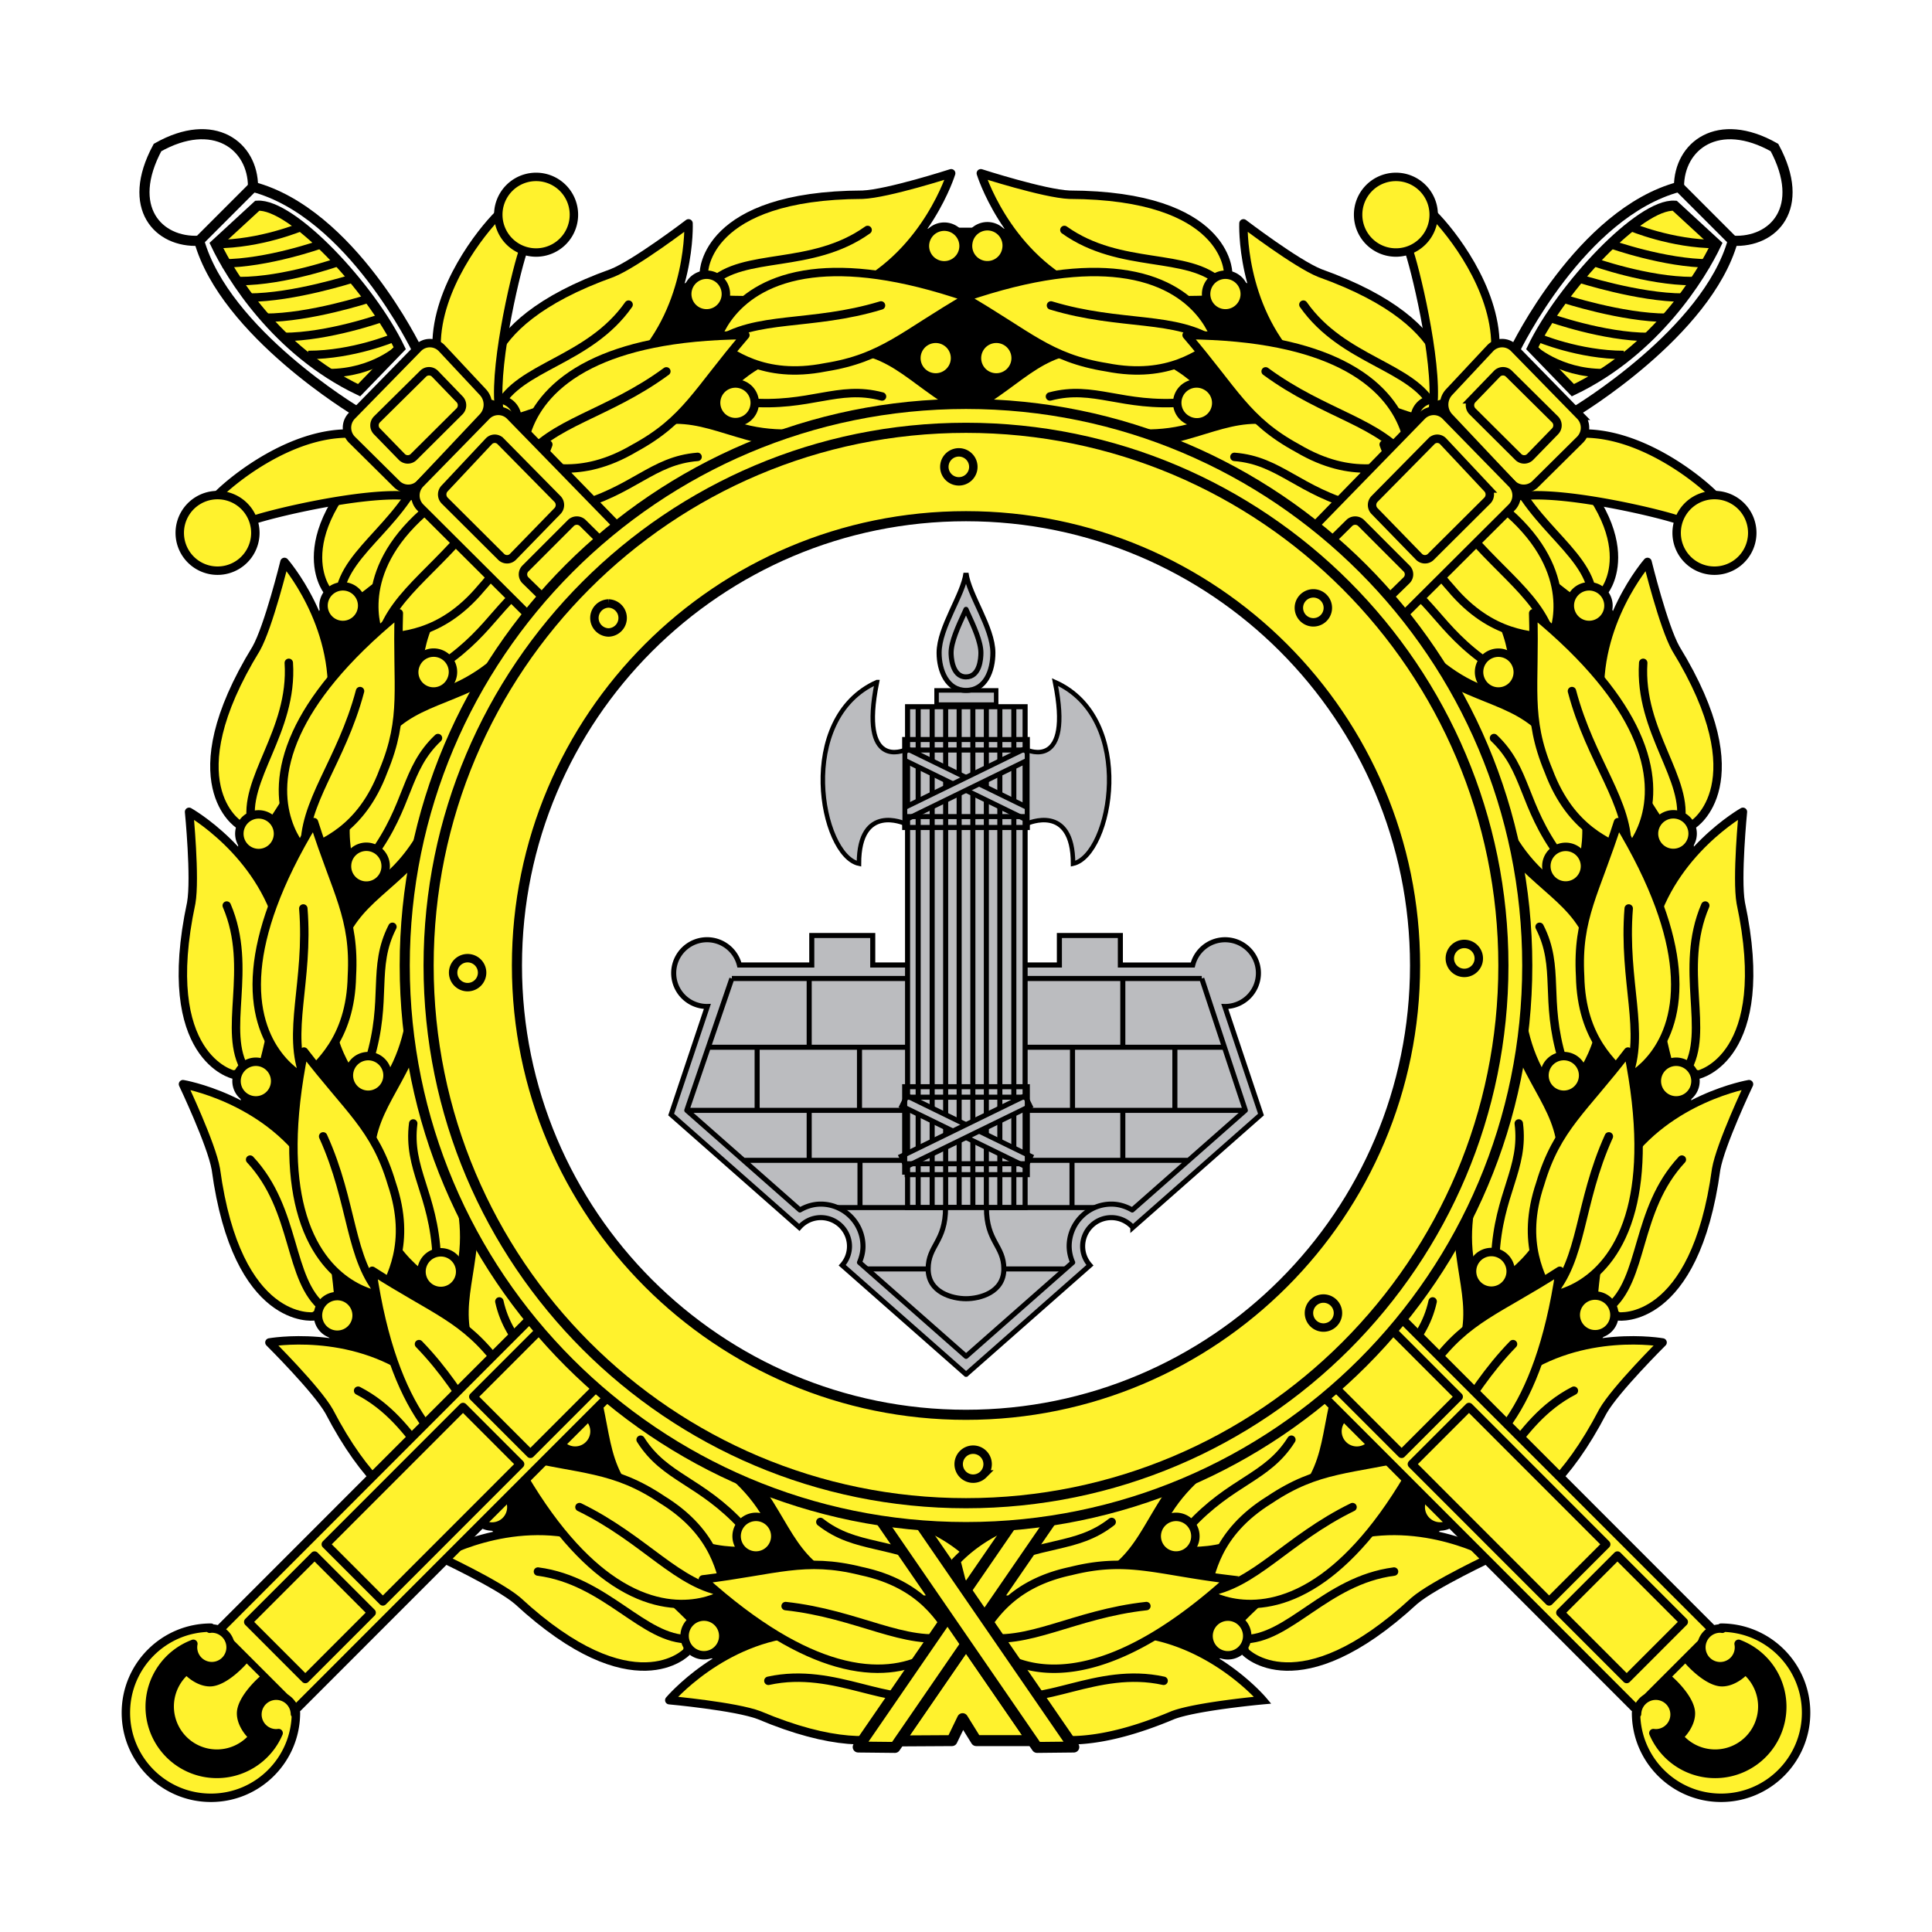 <svg xmlns="http://www.w3.org/2000/svg" width="2500" height="2500" viewBox="0 0 192.756 192.756"><path fill-rule="evenodd" clip-rule="evenodd" fill="#fff" d="M0 0h192.756v192.756H0V0z"/><path d="M149.994 96.328c0 29.628-24.006 53.646-53.616 53.646-29.611 0-53.616-24.018-53.616-53.646 0-29.627 24.004-53.645 53.616-53.645 29.61 0 53.616 24.018 53.616 53.645z" fill-rule="evenodd" clip-rule="evenodd" fill="#fff"/><path d="M96.378 23.217c-40.356 0-73.071 32.733-73.071 73.111 0 40.378 32.715 73.112 73.071 73.112 40.356 0 73.071-32.734 73.071-73.112 0-40.378-32.715-73.111-73.071-73.111zm0 126.757c-29.611 0-53.616-24.018-53.616-53.646 0-29.627 24.004-53.645 53.616-53.645 29.61 0 53.616 24.018 53.616 53.645 0 29.628-24.006 53.646-53.616 53.646z" fill-rule="evenodd" clip-rule="evenodd" stroke="#000" stroke-width="1.01" stroke-miterlimit="2.613"/><path d="M94.552 26.439a1.928 1.928 0 1 1-.607-3.807 1.928 1.928 0 0 1 .607 3.807z" fill-rule="evenodd" clip-rule="evenodd" fill="#fff22d" stroke="#000" stroke-width=".841" stroke-miterlimit="2.613"/><path d="M70.23 27.181s.062-7.7 15.834-7.754c2.509-.099 8.834-2.14 8.834-2.14s-2.396 7.809-9.589 11.442c-3.357 1.697-13.806 1.142-13.806 1.142l-1.273-2.69z" fill-rule="evenodd" clip-rule="evenodd" fill="#fff22d" stroke="#000" stroke-width=".841" stroke-linejoin="round" stroke-miterlimit="2.613"/><path d="M71.848 39.624s3.486-4.957 10.068-4.957c7.161-.303 8.339 3.015 14.414 6.414-7.912.308-10.019.561-10.019.561s-7.219 3.347-14.084.425l-.379-2.443z" fill-rule="evenodd" clip-rule="evenodd" fill="#fff22d" stroke="#000" stroke-width=".841" stroke-miterlimit="2.613"/><path d="M70.89 28.293c3.307-3.222 10.054-1.346 15.672-5.351M74.563 40.144c6.297.515 9.02-1.759 13.437-.586" fill="none" stroke="#000" stroke-width=".841" stroke-linecap="round" stroke-miterlimit="2.613"/><path d="M93.66 37.632a1.927 1.927 0 0 1-2.207-1.599 1.927 1.927 0 1 1 2.207 1.599z" fill-rule="evenodd" clip-rule="evenodd" fill="#fff22d" stroke="#000" stroke-width=".841" stroke-miterlimit="2.613"/><path d="M81 27.292c-8.297 1.029-9.621 6.919-9.621 6.919 1.58.898 4.668 3.677 10.963 2.435 5.791-.926 7.804-3.272 14.197-6.956C89.678 27.329 84.66 26.837 81 27.292z" fill-rule="evenodd" clip-rule="evenodd" fill="#fff22d" stroke="#000" stroke-width=".841" stroke-linejoin="round" stroke-miterlimit="2.613"/><path d="M71.378 34.21c4.006-2.803 9.502-1.605 16.521-3.735" fill="none" stroke="#000" stroke-width=".841" stroke-linecap="round" stroke-miterlimit="2.613"/><path d="M98.203 26.439a1.924 1.924 0 0 0 2.207-1.599 1.927 1.927 0 1 0-3.805-.608 1.925 1.925 0 0 0 1.598 2.207z" fill-rule="evenodd" clip-rule="evenodd" fill="#fff22d" stroke="#000" stroke-width=".841" stroke-miterlimit="2.613"/><path d="M122.525 27.181s-.061-7.7-15.834-7.754c-2.51-.099-8.834-2.14-8.834-2.14s2.396 7.809 9.588 11.442c3.359 1.697 13.807 1.142 13.807 1.142l1.273-2.69z" fill-rule="evenodd" clip-rule="evenodd" fill="#fff22d" stroke="#000" stroke-width=".841" stroke-linejoin="round" stroke-miterlimit="2.613"/><path d="M120.908 39.624s-3.486-4.957-10.068-4.957c-7.16-.303-8.338 3.015-14.414 6.414 7.912.308 10.019.561 10.019.561s7.219 3.347 14.084.425l.379-2.443z" fill-rule="evenodd" clip-rule="evenodd" fill="#fff22d" stroke="#000" stroke-width=".841" stroke-miterlimit="2.613"/><path d="M121.867 28.293c-3.309-3.222-10.055-1.346-15.674-5.351m11.998 17.202c-6.295.515-9.02-1.759-13.436-.586" fill="none" stroke="#000" stroke-width=".841" stroke-linecap="round" stroke-miterlimit="2.613"/><path d="M99.096 37.632a1.928 1.928 0 1 0-1.598-2.207 1.926 1.926 0 0 0 1.598 2.207z" fill-rule="evenodd" clip-rule="evenodd" fill="#fff22d" stroke="#000" stroke-width=".841" stroke-miterlimit="2.613"/><path d="M111.756 27.292c8.299 1.029 9.621 6.919 9.621 6.919-1.58.898-4.668 3.677-10.963 2.435-5.789-.926-7.803-3.272-14.196-6.956 6.86-2.361 11.878-2.853 15.538-2.398z" fill-rule="evenodd" clip-rule="evenodd" fill="#fff22d" stroke="#000" stroke-width=".841" stroke-linejoin="round" stroke-miterlimit="2.613"/><path d="M121.377 34.21c-4.006-2.803-9.502-1.605-16.521-3.735" fill="none" stroke="#000" stroke-width=".841" stroke-linecap="round" stroke-miterlimit="2.613"/><path d="M28.544 170.788a7.323 7.323 0 0 1-7.322 7.326 7.323 7.323 0 0 1-7.322-7.326 7.324 7.324 0 0 1 7.322-7.326 7.324 7.324 0 0 1 7.322 7.326z" fill-rule="evenodd" clip-rule="evenodd"/><path d="M71.414 31.031a1.927 1.927 0 0 1-2.613-.773 1.93 1.93 0 0 1 .773-2.616 1.926 1.926 0 0 1 2.613.774 1.929 1.929 0 0 1-.773 2.615z" fill-rule="evenodd" clip-rule="evenodd" fill="#fff22d" stroke="#000" stroke-width=".841" stroke-miterlimit="2.613"/><path d="M48.724 39.826s-2.503-7.281 12.353-12.584c2.334-.928 7.619-4.958 7.619-4.958s.337 8.161-5.237 13.982c-2.602 2.717-12.639 5.673-12.639 5.673l-2.096-2.113z" fill-rule="evenodd" clip-rule="evenodd" fill="#fff22d" stroke="#000" stroke-width=".841" stroke-linejoin="round" stroke-miterlimit="2.613"/><path d="M54.387 51.021s1.64-5.835 7.846-8.025c6.652-2.67 8.866.066 15.726 1.249-7.359 2.925-9.262 3.865-9.262 3.865s-5.693 5.559-13.14 5.089l-1.17-2.178z" fill-rule="evenodd" clip-rule="evenodd" fill="#fff22d" stroke="#000" stroke-width=".841" stroke-miterlimit="2.613"/><path d="M49.716 40.656c2.046-4.139 9.033-4.617 13-10.264m-5.595 20.216c6.109-1.611 7.921-4.662 12.477-5.026" fill="none" stroke="#000" stroke-width=".841" stroke-linecap="round" stroke-miterlimit="2.613"/><path d="M74.294 41.882a1.927 1.927 0 1 1 .773-2.614 1.928 1.928 0 0 1-.773 2.614z" fill-rule="evenodd" clip-rule="evenodd" fill="#fff22d" stroke="#000" stroke-width=".841" stroke-miterlimit="2.613"/><path d="M58.917 36.346c-7.482 3.733-6.772 9.728-6.772 9.728 1.79.321 5.625 1.913 11.148-1.354 5.152-2.801 6.271-5.684 11.074-11.286-7.254.058-12.15 1.264-15.45 2.912z" fill-rule="evenodd" clip-rule="evenodd" fill="#fff22d" stroke="#000" stroke-width=".841" stroke-linejoin="round" stroke-miterlimit="2.613"/><path d="M52.144 46.074c2.846-3.977 8.427-4.678 14.338-9.023" fill="none" stroke="#000" stroke-width=".841" stroke-linecap="round" stroke-miterlimit="2.613"/><path d="M51.12 43.063a1.929 1.929 0 1 1-.14-2.724 1.93 1.93 0 0 1 .14 2.724z" fill-rule="evenodd" clip-rule="evenodd" fill="#fff22d" stroke="#000" stroke-width=".841" stroke-miterlimit="2.613"/><path d="M32.648 58.912s-4.781-6.034 7.464-15.979c1.892-1.652 5.535-7.213 5.535-7.213s3.033 7.584-.288 14.93c-1.55 3.429-10.032 9.558-10.032 9.558l-2.679-1.296z" fill-rule="evenodd" clip-rule="evenodd" fill="#fff22d" stroke="#000" stroke-width=".841" stroke-linejoin="round" stroke-miterlimit="2.613"/><path d="M41.712 67.583s-.395-6.048 4.729-10.18c5.385-4.733 8.384-2.89 15.245-4.058-5.966 5.208-7.448 6.729-7.448 6.729s-3.521 7.138-10.699 9.173l-1.827-1.664z" fill-rule="evenodd" clip-rule="evenodd" fill="#fff22d" stroke="#000" stroke-width=".841" stroke-miterlimit="2.613"/><path d="M33.86 59.364c.554-4.584 6.983-7.361 8.846-14.007m1.447 20.927c5.225-3.554 5.92-7.034 10.094-8.894" fill="none" stroke="#000" stroke-width=".841" stroke-linecap="round" stroke-miterlimit="2.613"/><path d="M57.445 52.338a1.928 1.928 0 1 1-2.86-2.584 1.928 1.928 0 0 1 2.86 2.584z" fill-rule="evenodd" clip-rule="evenodd" fill="#fff22d" stroke="#000" stroke-width=".841" stroke-miterlimit="2.613"/><path d="M41.103 52.237c-5.814 6.012-3.151 11.427-3.151 11.427 1.794-.292 5.941-.068 10.062-4.989 3.927-4.355 4.023-7.447 6.69-14.329-6.821 2.47-11.037 5.238-13.601 7.891z" fill-rule="evenodd" clip-rule="evenodd" fill="#fff22d" stroke="#000" stroke-width=".841" stroke-linejoin="round" stroke-miterlimit="2.613"/><path d="M37.952 63.664c1.361-4.697 6.391-7.217 10.52-13.283" fill="none" stroke="#000" stroke-width=".841" stroke-linecap="round" stroke-miterlimit="2.613"/><path d="M49.716 21.416c-1.734 1.729-6.15 7.302-6.16 13.016-.005 3.225 6.462 8.569 6.208 6.059-.459-4.554 1.902-14.208 2.51-15.708.608-1.5-2.169-5.446-2.558-3.367z" fill-rule="evenodd" clip-rule="evenodd" fill="#fff22d" stroke="#000" stroke-width=".841" stroke-miterlimit="2.613"/><path d="M53.48 25.194a3.772 3.772 0 0 0 .013-7.545 3.772 3.772 0 0 0-.013 7.545zM21.706 49.393c1.73-1.732 7.309-6.141 13.02-6.141 3.224 0 8.554 6.48 6.044 6.223-4.55-.468-14.204 1.877-15.704 2.483s-5.439-2.18-3.36-2.565zM35.985 61.167a1.927 1.927 0 1 1-3.558-1.483 1.93 1.93 0 0 1 2.52-1.039 1.93 1.93 0 0 1 1.038 2.522z" fill-rule="evenodd" clip-rule="evenodd" fill="#fff22d" stroke="#000" stroke-width=".841" stroke-miterlimit="2.613"/><path d="M23.836 82.262s-6.516-4.098 1.725-17.554c1.235-2.188 2.821-8.645 2.821-8.645s5.382 6.143 4.693 14.175c-.321 3.749-6.281 12.353-6.281 12.353l-2.958-.329z" fill-rule="evenodd" clip-rule="evenodd" fill="#fff22d" stroke="#000" stroke-width=".841" stroke-linejoin="round" stroke-miterlimit="2.613"/><path d="M35.267 87.422s-2.383-5.573 1.075-11.175c3.504-6.257 6.945-5.516 13.027-8.902-3.895 6.897-4.786 8.825-4.786 8.825s-.946 7.904-7.039 12.213l-2.277-.961z" fill-rule="evenodd" clip-rule="evenodd" fill="#fff22d" stroke="#000" stroke-width=".841" stroke-miterlimit="2.613"/><path d="M25.129 82.285c-1.003-4.508 4.137-9.267 3.684-16.154m8.324 19.252c3.745-5.09 3.243-8.604 6.561-11.748" fill="none" stroke="#000" stroke-width=".841" stroke-linecap="round" stroke-miterlimit="2.613"/><path d="M45.034 67.807a1.927 1.927 0 1 1-3.559-1.483 1.928 1.928 0 1 1 3.559 1.483z" fill-rule="evenodd" clip-rule="evenodd" fill="#fff22d" stroke="#000" stroke-width=".841" stroke-miterlimit="2.613"/><path d="M29.588 73.152c-3.483 7.606.83 11.826.83 11.826 1.594-.874 5.58-2.042 7.83-8.055 2.254-5.415 1.317-8.362 1.543-15.74-5.611 4.6-8.666 8.615-10.203 11.969z" fill-rule="evenodd" clip-rule="evenodd" fill="#fff22d" stroke="#000" stroke-width=".841" stroke-linejoin="round" stroke-miterlimit="2.613"/><path d="M30.418 84.978c-.279-4.883 3.627-8.934 5.503-16.029" fill="none" stroke="#000" stroke-width=".841" stroke-linecap="round" stroke-miterlimit="2.613"/><path d="M35.548 41.028S22.442 33.191 19.87 24.02c-4.079.217-7.385-3.298-4.154-9.302 5.604-3.167 9.528-.198 9.528 3.925 9.792 2.606 16.34 16.215 16.34 16.215" fill="none" stroke="#000" stroke-width="1.01" stroke-miterlimit="2.613"/><path d="M25.673 20.523c3.445-.226 11.275 8.115 14.21 14.218l-4.056 4.189c-8.242-3.936-12.825-11.446-14.309-14.581l4.155-3.826zM19.871 24.02l5.373-5.377-5.373 5.377z" fill-rule="evenodd" clip-rule="evenodd" fill="#fff22d" stroke="#000" stroke-width="1.01" stroke-miterlimit="2.613"/><path d="M21.519 24.35c4.484 0 8.553-1.727 8.553-1.727m-1.793 10.994c4.484 0 9.865-1.921 9.865-1.921m-11.689.007c4.484 0 10.356-1.922 10.356-1.922m-11.995-.089c4.484 0 10.416-1.921 10.416-1.921m-11.309.273c4.484 0 9.865-1.921 9.865-1.921m-11.593.158c4.484 0 9.865-1.921 9.865-1.921m-1.313 11.053c4.484 0 8.553-1.727 8.553-1.727m-6.512 3.539c4.484 0 7.095-2.484 7.095-2.484" fill="none" stroke="#000" stroke-width=".841" stroke-miterlimit="2.613"/><path d="M56.618 52.889a1.927 1.927 0 1 1-2.955-2.476 1.927 1.927 0 0 1 2.955 2.476zM49.916 43.392a1.926 1.926 0 0 1-2.714.24 1.93 1.93 0 0 1-.241-2.716 1.926 1.926 0 0 1 2.715-.241c.815.684.923 1.9.24 2.717z" fill-rule="evenodd" clip-rule="evenodd" fill="#fff22d" stroke="#000" stroke-width=".841" stroke-miterlimit="2.613"/><path d="M48.193 41.598a1.82 1.82 0 0 0 .004-2.454l-4.133-4.417a1.65 1.65 0 0 0-2.357.004l-6.608 6.756a1.7 1.7 0 0 0 .019 2.387l4.458 4.415a1.637 1.637 0 0 0 2.349-.041l6.268-6.65z" fill-rule="evenodd" clip-rule="evenodd" fill="#fff22d" stroke="#000" stroke-width=".841" stroke-miterlimit="2.613"/><path d="M61.601 54.945a1.82 1.82 0 0 0 .004-2.454L50.89 41.489a1.65 1.65 0 0 0-2.357.004l-6.609 6.756a1.701 1.701 0 0 0 .02 2.387l11.04 11.001a1.638 1.638 0 0 0 2.35-.041l6.267-6.651zM42.219 37.28a.83.83 0 0 1 1.182.014l2.458 2.548a.86.86 0 0 1-.012 1.199l-4.577 4.553a.833.833 0 0 1-1.184-.01l-2.484-2.553a.852.852 0 0 1 .011-1.195l4.606-4.556z" fill-rule="evenodd" clip-rule="evenodd" fill="#fff22d" stroke="#000" stroke-width=".841" stroke-miterlimit="2.613"/><path d="M49.936 44.016a.806.806 0 0 0-1.167.015l-4.42 4.711a.873.873 0 0 0 .021 1.207l5.632 5.608a.832.832 0 0 0 1.183-.01l4.438-4.564a.867.867 0 0 0-.004-1.203l-5.683-5.764zM58.143 52.182a.849.849 0 0 0-1.193.003l-4.53 4.533a.832.832 0 0 0 .007 1.183l1.656 1.619a.867.867 0 0 0 1.203-.001l4.556-4.472a.83.83 0 0 0 .002-1.181l-1.701-1.684zM27.733 83.277a1.928 1.928 0 1 1-3.85-.214 1.928 1.928 0 0 1 3.85.214z" fill-rule="evenodd" clip-rule="evenodd" fill="#fff22d" stroke="#000" stroke-width=".841" stroke-miterlimit="2.613"/><path d="M23.292 107.214s-7.507-1.694-4.212-17.127c.437-2.475-.215-9.092-.215-9.092s7.118 4.002 9.14 11.805c.944 3.643-1.815 13.74-1.815 13.74l-2.898.674z" fill-rule="evenodd" clip-rule="evenodd" fill="#fff22d" stroke="#000" stroke-width=".841" stroke-linejoin="round" stroke-miterlimit="2.613"/><path d="M35.788 108.275s-4.101-4.462-2.704-10.896c1.224-7.066 4.714-7.514 9.324-12.731-1.379 7.801-1.578 9.915-1.578 9.915s1.736 7.769-2.576 13.86l-2.466-.148z" fill-rule="evenodd" clip-rule="evenodd" fill="#fff22d" stroke="#000" stroke-width=".841" stroke-miterlimit="2.613"/><path d="M24.519 106.807c-2.445-3.918.819-10.116-1.898-16.46m14.253 15.383c1.838-6.048.196-9.193 2.279-13.263" fill="none" stroke="#000" stroke-width=".841" stroke-linecap="round" stroke-miterlimit="2.613"/><path d="M38.474 86.526a1.927 1.927 0 1 1-3.848-.214 1.927 1.927 0 1 1 3.848.214z" fill-rule="evenodd" clip-rule="evenodd" fill="#fff22d" stroke="#000" stroke-width=".841" stroke-miterlimit="2.613"/><path d="M25.687 96.709c-.756 8.332 4.715 10.876 4.715 10.876 1.213-1.354 4.582-3.784 4.706-10.202.325-5.858-1.54-8.325-3.78-15.358-3.762 6.207-5.307 11.008-5.641 14.684z" fill-rule="evenodd" clip-rule="evenodd" fill="#fff22d" stroke="#000" stroke-width=".841" stroke-linejoin="round" stroke-miterlimit="2.613"/><path d="M30.402 107.585c-1.887-4.513.449-9.633-.141-16.947" fill="none" stroke="#000" stroke-width=".841" stroke-linecap="round" stroke-miterlimit="2.613"/><path d="M27.371 107.309a1.926 1.926 0 1 1-3.692 1.103 1.93 1.93 0 0 1 1.295-2.399 1.925 1.925 0 0 1 2.397 1.296z" fill-rule="evenodd" clip-rule="evenodd" fill="#fff22d" stroke="#000" stroke-width=".841" stroke-miterlimit="2.613"/><path d="M31.295 131.336s-7.637.95-9.759-14.688c-.427-2.477-3.28-8.481-3.28-8.481s8.052 1.353 12.596 8.01c2.121 3.107 2.943 13.545 2.943 13.545l-2.5 1.614z" fill-rule="evenodd" clip-rule="evenodd" fill="#fff22d" stroke="#000" stroke-width=".841" stroke-linejoin="round" stroke-miterlimit="2.613"/><path d="M43.412 128.101s-5.368-2.809-6.232-9.336c-1.24-7.064 1.893-8.668 4.464-15.139 1.343 7.807 1.87 9.863 1.87 9.863s4.263 6.721 2.268 13.914l-2.37.698z" fill-rule="evenodd" clip-rule="evenodd" fill="#fff22d" stroke="#000" stroke-width=".841" stroke-miterlimit="2.613"/><path d="M32.311 130.537c-3.626-2.857-2.653-9.796-7.357-14.844m18.617 9.644c-.317-6.312-2.926-8.716-2.344-13.25" fill="none" stroke="#000" stroke-width=".841" stroke-linecap="round" stroke-miterlimit="2.613"/><path d="M38.577 106.726a1.927 1.927 0 1 1-3.692 1.105 1.927 1.927 0 0 1 3.692-1.105z" fill-rule="evenodd" clip-rule="evenodd" fill="#fff22d" stroke="#000" stroke-width=".841" stroke-miterlimit="2.613"/><path d="M29.993 120.641c2.108 8.095 8.118 8.636 8.118 8.636.682-1.686 3.03-5.113.973-11.195-1.677-5.621-4.266-7.311-8.754-13.168-1.438 7.113-1.268 12.155-.337 15.727z" fill-rule="evenodd" clip-rule="evenodd" fill="#fff22d" stroke="#000" stroke-width=".841" stroke-linejoin="round" stroke-miterlimit="2.613"/><path d="M38.111 129.276c-3.303-3.606-2.838-9.215-5.87-15.899" fill="none" stroke="#000" stroke-width=".841" stroke-linecap="round" stroke-miterlimit="2.613"/><path d="M35.166 130.043a1.928 1.928 0 1 1-3.102 2.287 1.928 1.928 0 0 1 3.102-2.287z" fill-rule="evenodd" clip-rule="evenodd" fill="#fff22d" stroke="#000" stroke-width=".841" stroke-miterlimit="2.613"/><path d="M46.99 151.32s-6.864 3.481-14.154-10.512c-1.239-2.187-5.957-6.87-5.957-6.87s8.034-1.455 14.562 3.27c3.048 2.205 7.354 11.746 7.354 11.746l-1.805 2.366z" fill-rule="evenodd" clip-rule="evenodd" fill="#fff22d" stroke="#000" stroke-width=".841" stroke-linejoin="round" stroke-miterlimit="2.613"/><path d="M57.295 144.171s-6.002-.824-9.023-6.673c-3.558-6.226-1.154-8.796-.924-15.757 3.906 6.891 5.098 8.647 5.098 8.647s6.287 4.879 6.843 12.323l-1.994 1.46z" fill-rule="evenodd" clip-rule="evenodd" fill="#fff22d" stroke="#000" stroke-width=".841" stroke-miterlimit="2.613"/><path d="M47.675 150.225c-4.379-1.46-5.812-8.318-11.946-11.474m20.782 2.766c-2.435-5.832-5.704-7.209-6.691-11.673" fill="none" stroke="#000" stroke-width=".841" stroke-linecap="round" stroke-miterlimit="2.613"/><path d="M45.512 125.698a1.928 1.928 0 1 1-3.103 2.288 1.928 1.928 0 0 1 3.103-2.288z" fill-rule="evenodd" clip-rule="evenodd" fill="#fff22d" stroke="#000" stroke-width=".841" stroke-miterlimit="2.613"/><path d="M42.145 141.698c4.724 6.903 10.561 5.375 10.561 5.375.071-1.817 1.12-5.838-2.873-10.863-3.48-4.721-6.488-5.433-12.695-9.424 1.055 7.182 2.922 11.867 5.007 14.912z" fill-rule="evenodd" clip-rule="evenodd" fill="#fff22d" stroke="#000" stroke-width=".841" stroke-linejoin="round" stroke-miterlimit="2.613"/><path d="M52.706 147.073c-4.328-2.274-5.79-7.709-10.904-12.971" fill="none" stroke="#000" stroke-width=".841" stroke-linecap="round" stroke-miterlimit="2.613"/><path d="M50.194 148.793a1.928 1.928 0 0 1-2.144 3.204 1.929 1.929 0 0 1 2.144-3.204z" fill-rule="evenodd" clip-rule="evenodd" fill="#fff22d" stroke="#000" stroke-width=".841" stroke-miterlimit="2.613"/><path d="M68.521 164.806s-5.281 5.602-16.875-5.094c-1.907-1.637-7.931-4.445-7.931-4.445s7.067-4.092 14.809-1.859c3.614 1.043 10.895 8.562 10.895 8.562l-.898 2.836z" fill-rule="evenodd" clip-rule="evenodd" fill="#fff22d" stroke="#000" stroke-width=".841" stroke-linejoin="round" stroke-miterlimit="2.613"/><path d="M75.798 154.587s-5.925 1.259-10.749-3.221c-5.456-4.652-4.062-7.886-6.203-14.513 6.008 5.16 7.725 6.408 7.725 6.408s7.566 2.462 10.61 9.276l-1.383 2.05z" fill-rule="evenodd" clip-rule="evenodd" fill="#fff22d" stroke="#000" stroke-width=".841" stroke-miterlimit="2.613"/><path d="M68.795 163.543c-4.614.109-8.283-5.857-15.124-6.748m20.491-4.439c-4.266-4.663-7.808-4.852-10.247-8.717" fill="none" stroke="#000" stroke-width=".841" stroke-linecap="round" stroke-miterlimit="2.613"/><path d="M58.458 141.198a1.928 1.928 0 0 1-2.144 3.205 1.929 1.929 0 0 1 2.144-3.205z" fill-rule="evenodd" clip-rule="evenodd" fill="#fff22d" stroke="#000" stroke-width=".841" stroke-miterlimit="2.613"/><path d="M60.706 157.396c6.782 4.894 11.757 1.478 11.757 1.478-.549-1.734-.922-5.872-6.381-9.247-4.872-3.263-7.944-2.914-15.134-4.566 3.423 6.399 6.765 10.174 9.758 12.335z" fill-rule="evenodd" clip-rule="evenodd" fill="#fff22d" stroke="#000" stroke-width=".841" stroke-linejoin="round" stroke-miterlimit="2.613"/><path d="M72.462 158.873c-4.843-.674-8.058-5.291-14.65-8.509" fill="none" stroke="#000" stroke-width=".841" stroke-linecap="round" stroke-miterlimit="2.613"/><path d="M70.681 161.343a1.928 1.928 0 1 1-.934 3.741 1.928 1.928 0 0 1 .934-3.741z" fill-rule="evenodd" clip-rule="evenodd" fill="#fff22d" stroke="#000" stroke-width=".841" stroke-miterlimit="2.613"/><path d="M93.346 170.199s-3.073 7.06-17.604.925c-2.348-.894-8.967-1.496-8.967-1.496s5.265-6.242 13.305-6.766c3.753-.244 13.148 4.362 13.148 4.362l.118 2.975z" fill-rule="evenodd" clip-rule="evenodd" fill="#fff22d" stroke="#000" stroke-width=".841" stroke-linejoin="round" stroke-miterlimit="2.613"/><path d="M96.733 158.118s-5.149 3.192-11.203.612c-6.708-2.529-6.492-6.044-10.75-11.554 7.4 2.82 9.438 3.412 9.438 3.412s7.952-.248 13.124 5.134l-.609 2.396z" fill-rule="evenodd" clip-rule="evenodd" fill="#fff22d" stroke="#000" stroke-width=".841" stroke-miterlimit="2.613"/><path d="M93.176 168.918c-4.305 1.665-9.777-2.704-16.514-1.225m17.776-11.12c-5.592-2.941-8.987-1.918-12.591-4.729" fill="none" stroke="#000" stroke-width=".841" stroke-linecap="round" stroke-miterlimit="2.613"/><path d="M75.886 151.396a1.928 1.928 0 1 1-2.336 1.406 1.93 1.93 0 0 1 2.336-1.406z" fill-rule="evenodd" clip-rule="evenodd" fill="#fff22d" stroke="#000" stroke-width=".841" stroke-miterlimit="2.613"/><path d="M83.483 165.874c8.038 2.307 11.562-2.593 11.562-2.593-1.103-1.445-2.855-5.212-9.134-6.538-5.688-1.42-8.46-.051-15.785.831 5.388 4.862 9.811 7.282 13.357 8.3z" fill-rule="evenodd" clip-rule="evenodd" fill="#fff22d" stroke="#000" stroke-width=".841" stroke-linejoin="round" stroke-miterlimit="2.613"/><path d="M95.045 163.281c-4.785 1.008-9.373-2.248-16.665-3.042" fill="none" stroke="#000" stroke-width=".841" stroke-linecap="round" stroke-miterlimit="2.613"/><path d="M25.476 53.165a3.771 3.771 0 1 1-7.542.002 3.771 3.771 0 0 1 7.542-.002z" fill-rule="evenodd" clip-rule="evenodd" fill="#fff22d" stroke="#000" stroke-width=".841" stroke-miterlimit="2.613"/><path fill-rule="evenodd" clip-rule="evenodd" fill="#fff22d" stroke="#000" stroke-width=".884" stroke-linejoin="round" stroke-miterlimit="2.613" d="M61.715 138.317l-32.178 32.197-7.781-7.785 32.179-32.197 7.78 7.785z"/><path d="M37.078 160.896l-6.617 6.621-5.695-5.699 6.617-6.62 5.695 5.698zm1.121-1.122l13.691-13.699-5.695-5.698-13.691 13.699 5.695 5.698zm21.567-21.579l-6.85 6.854-5.695-5.699 6.851-6.854 5.694 5.699z" fill="none" stroke="#000" stroke-width=".841" stroke-linecap="round" stroke-linejoin="round" stroke-miterlimit="2.613"/><path d="M29.425 170.996a1.869 1.869 0 0 0-1.789-1.815 1.876 1.876 0 0 0-.154 3.749c.108.005.212-.006.316-.019a6.698 6.698 0 0 1-12.86-2.628 6.703 6.703 0 0 1 4.347-6.276l.006-.005a1.875 1.875 0 1 0 1.84-1.522c-.071 0-.139.013-.208.021l.12-.11c-4.686 0-8.483 3.801-8.483 8.488s3.798 8.487 8.483 8.487c4.685 0 8.482-3.8 8.482-8.487l-.1.117z" fill-rule="evenodd" clip-rule="evenodd" fill="#fff22d" stroke="#000" stroke-width=".841" stroke-linejoin="round" stroke-miterlimit="2.613"/><path d="M18.606 173.285a4.29 4.29 0 0 1 0-6.065s1.045 1.036 2.339 1.036c1.705 0 3.67-2.292 3.67-2.292l1.308 1.309s-2.291 1.966-2.291 3.672c0 1.295 1.036 2.341 1.036 2.341a4.286 4.286 0 0 1-6.062-.001z" fill-rule="evenodd" clip-rule="evenodd" fill="#fff22d"/><path d="M164.213 170.788a7.322 7.322 0 0 0 14.642 0 7.323 7.323 0 0 0-7.32-7.326 7.323 7.323 0 0 0-7.322 7.326z" fill-rule="evenodd" clip-rule="evenodd"/><path d="M121.342 31.031a1.927 1.927 0 0 0 2.613-.773 1.93 1.93 0 0 0-.773-2.616 1.926 1.926 0 0 0-2.613.774 1.928 1.928 0 0 0 .773 2.615z" fill-rule="evenodd" clip-rule="evenodd" fill="#fff22d" stroke="#000" stroke-width=".841" stroke-miterlimit="2.613"/><path d="M144.031 39.826s2.504-7.281-12.352-12.584c-2.334-.928-7.619-4.958-7.619-4.958s-.338 8.161 5.236 13.982c2.602 2.717 12.639 5.673 12.639 5.673l2.096-2.113z" fill-rule="evenodd" clip-rule="evenodd" fill="#fff22d" stroke="#000" stroke-width=".841" stroke-linejoin="round" stroke-miterlimit="2.613"/><path d="M138.369 51.021s-1.641-5.835-7.846-8.025c-6.652-2.67-8.867.066-15.727 1.249 7.359 2.925 9.262 3.865 9.262 3.865s5.693 5.559 13.141 5.089l1.17-2.178z" fill-rule="evenodd" clip-rule="evenodd" fill="#fff22d" stroke="#000" stroke-width=".841" stroke-miterlimit="2.613"/><path d="M143.041 40.656c-2.047-4.139-9.035-4.617-13.002-10.264m5.596 20.216c-6.109-1.611-7.922-4.662-12.477-5.026" fill="none" stroke="#000" stroke-width=".841" stroke-linecap="round" stroke-miterlimit="2.613"/><path d="M118.461 41.882a1.929 1.929 0 1 0 1.842-3.389 1.928 1.928 0 1 0-1.842 3.389z" fill-rule="evenodd" clip-rule="evenodd" fill="#fff22d" stroke="#000" stroke-width=".841" stroke-miterlimit="2.613"/><path d="M133.84 36.346c7.482 3.733 6.771 9.728 6.771 9.728-1.789.321-5.625 1.913-11.148-1.354-5.15-2.801-6.27-5.684-11.074-11.286 7.254.058 12.15 1.264 15.451 2.912z" fill-rule="evenodd" clip-rule="evenodd" fill="#fff22d" stroke="#000" stroke-width=".841" stroke-linejoin="round" stroke-miterlimit="2.613"/><path d="M140.611 46.074c-2.846-3.977-8.428-4.678-14.338-9.023" fill="none" stroke="#000" stroke-width=".841" stroke-linecap="round" stroke-miterlimit="2.613"/><path d="M141.635 43.063a1.928 1.928 0 1 0 2.864-2.584 1.928 1.928 0 0 0-2.864 2.584z" fill-rule="evenodd" clip-rule="evenodd" fill="#fff22d" stroke="#000" stroke-width=".841" stroke-miterlimit="2.613"/><path d="M160.107 58.912s4.781-6.034-7.465-15.979c-1.891-1.652-5.535-7.213-5.535-7.213s-3.031 7.584.289 14.93c1.549 3.429 10.031 9.558 10.031 9.558l2.68-1.296z" fill-rule="evenodd" clip-rule="evenodd" fill="#fff22d" stroke="#000" stroke-width=".841" stroke-linejoin="round" stroke-miterlimit="2.613"/><path d="M151.043 67.583s.395-6.048-4.729-10.18c-5.385-4.733-8.385-2.89-15.244-4.058 5.967 5.208 7.447 6.729 7.447 6.729s3.52 7.138 10.699 9.173l1.827-1.664z" fill-rule="evenodd" clip-rule="evenodd" fill="#fff22d" stroke="#000" stroke-width=".841" stroke-miterlimit="2.613"/><path d="M158.896 59.364c-.555-4.584-6.984-7.361-8.846-14.007m-1.446 20.927c-5.227-3.554-5.92-7.034-10.094-8.894" fill="none" stroke="#000" stroke-width=".841" stroke-linecap="round" stroke-miterlimit="2.613"/><path d="M135.311 52.338a1.929 1.929 0 0 0 2.864-2.583 1.929 1.929 0 0 0-2.864 2.583z" fill-rule="evenodd" clip-rule="evenodd" fill="#fff22d" stroke="#000" stroke-width=".841" stroke-miterlimit="2.613"/><path d="M151.654 52.237c5.812 6.012 3.15 11.427 3.15 11.427-1.793-.292-5.941-.068-10.062-4.989-3.928-4.355-4.023-7.447-6.691-14.329 6.822 2.47 11.037 5.238 13.603 7.891z" fill-rule="evenodd" clip-rule="evenodd" fill="#fff22d" stroke="#000" stroke-width=".841" stroke-linejoin="round" stroke-miterlimit="2.613"/><path d="M154.805 63.664c-1.361-4.697-6.393-7.217-10.521-13.283" fill="none" stroke="#000" stroke-width=".841" stroke-linecap="round" stroke-miterlimit="2.613"/><path d="M143.039 21.416c1.734 1.729 6.15 7.302 6.16 13.016.006 3.225-6.461 8.569-6.207 6.059.459-4.554-1.902-14.208-2.51-15.708-.609-1.5 2.168-5.446 2.557-3.367z" fill-rule="evenodd" clip-rule="evenodd" fill="#fff22d" stroke="#000" stroke-width=".841" stroke-miterlimit="2.613"/><path d="M139.275 25.194a3.77 3.77 0 0 1-3.775-3.766 3.77 3.77 0 0 1 3.764-3.779c2.082-.003 3.771 1.683 3.775 3.766s-1.68 3.776-3.764 3.779zM171.051 49.393c-1.73-1.732-7.309-6.141-13.02-6.141-3.225 0-8.555 6.48-6.045 6.223 4.551-.468 14.205 1.877 15.703 2.483 1.5.606 5.438-2.18 3.362-2.565zM156.771 61.167a1.926 1.926 0 1 0 3.557-1.483 1.93 1.93 0 0 0-2.518-1.039 1.928 1.928 0 0 0-1.039 2.522z" fill-rule="evenodd" clip-rule="evenodd" fill="#fff22d" stroke="#000" stroke-width=".841" stroke-miterlimit="2.613"/><path d="M168.92 82.262s6.516-4.098-1.725-17.554c-1.234-2.188-2.822-8.645-2.822-8.645s-5.381 6.143-4.691 14.175c.32 3.749 6.281 12.353 6.281 12.353l2.957-.329z" fill-rule="evenodd" clip-rule="evenodd" fill="#fff22d" stroke="#000" stroke-width=".841" stroke-linejoin="round" stroke-miterlimit="2.613"/><path d="M157.488 87.422s2.383-5.573-1.074-11.175c-3.504-6.257-6.945-5.516-13.027-8.902 3.895 6.897 4.787 8.825 4.787 8.825s.945 7.904 7.039 12.213l2.275-.961z" fill-rule="evenodd" clip-rule="evenodd" fill="#fff22d" stroke="#000" stroke-width=".841" stroke-miterlimit="2.613"/><path d="M167.627 82.285c1.002-4.508-4.137-9.267-3.684-16.154m-8.324 19.252c-3.746-5.09-3.244-8.604-6.561-11.748" fill="none" stroke="#000" stroke-width=".841" stroke-linecap="round" stroke-miterlimit="2.613"/><path d="M147.723 67.807a1.926 1.926 0 1 0 3.557-1.483 1.927 1.927 0 1 0-3.557 1.483z" fill-rule="evenodd" clip-rule="evenodd" fill="#fff22d" stroke="#000" stroke-width=".841" stroke-miterlimit="2.613"/><path d="M163.168 73.152c3.482 7.606-.83 11.826-.83 11.826-1.594-.874-5.578-2.042-7.83-8.055-2.254-5.415-1.318-8.362-1.543-15.74 5.611 4.6 8.666 8.615 10.203 11.969z" fill-rule="evenodd" clip-rule="evenodd" fill="#fff22d" stroke="#000" stroke-width=".841" stroke-linejoin="round" stroke-miterlimit="2.613"/><path d="M162.338 84.978c.279-4.883-3.627-8.934-5.504-16.029" fill="none" stroke="#000" stroke-width=".841" stroke-linecap="round" stroke-miterlimit="2.613"/><path d="M157.209 41.028s13.105-7.837 15.676-17.008c4.08.217 7.385-3.298 4.154-9.302-5.604-3.167-9.527-.198-9.527 3.925-9.793 2.606-16.34 16.215-16.34 16.215" fill="none" stroke="#000" stroke-width="1.01" stroke-miterlimit="2.613"/><path d="M167.084 20.523c-3.447-.226-11.275 8.115-14.211 14.218l4.055 4.189c8.242-3.936 12.826-11.446 14.311-14.581l-4.155-3.826zM172.885 24.02l-5.373-5.377 5.373 5.377z" fill-rule="evenodd" clip-rule="evenodd" fill="#fff22d" stroke="#000" stroke-width="1.01" stroke-miterlimit="2.613"/><path d="M171.238 24.35c-4.486 0-8.555-1.727-8.555-1.727m1.794 10.994c-4.484 0-9.863-1.921-9.863-1.921m11.687.007c-4.484 0-10.355-1.922-10.355-1.922m11.993-.089c-4.482 0-10.414-1.921-10.414-1.921m11.309.273c-4.484 0-9.865-1.921-9.865-1.921m11.592.158c-4.484 0-9.863-1.921-9.863-1.921m1.312 11.053c-4.484 0-8.555-1.727-8.555-1.727m6.512 3.539c-4.482 0-7.094-2.484-7.094-2.484" fill="none" stroke="#000" stroke-width=".841" stroke-miterlimit="2.613"/><path d="M136.139 52.889a1.925 1.925 0 0 0 2.713.24 1.928 1.928 0 1 0-2.713-.24zM142.84 43.392a1.927 1.927 0 1 0 2.955-2.476 1.923 1.923 0 0 0-2.715-.241 1.933 1.933 0 0 0-.24 2.717z" fill-rule="evenodd" clip-rule="evenodd" fill="#fff22d" stroke="#000" stroke-width=".841" stroke-miterlimit="2.613"/><path d="M144.562 41.598a1.82 1.82 0 0 1-.004-2.454l4.133-4.417a1.65 1.65 0 0 1 2.357.004l6.609 6.756a1.7 1.7 0 0 1-.02 2.387l-4.457 4.415a1.638 1.638 0 0 1-2.35-.041l-6.268-6.65z" fill-rule="evenodd" clip-rule="evenodd" fill="#fff22d" stroke="#000" stroke-width=".841" stroke-miterlimit="2.613"/><path d="M131.154 54.945a1.82 1.82 0 0 1-.004-2.454l10.717-11.003a1.65 1.65 0 0 1 2.357.004l6.607 6.756a1.698 1.698 0 0 1-.02 2.387l-11.039 11.001a1.638 1.638 0 0 1-2.35-.041l-6.268-6.65zM150.537 37.28a.83.83 0 0 0-1.182.014l-2.459 2.548a.86.86 0 0 0 .012 1.199l4.576 4.553a.833.833 0 0 0 1.184-.01l2.484-2.553a.852.852 0 0 0-.01-1.195l-4.605-4.556z" fill-rule="evenodd" clip-rule="evenodd" fill="#fff22d" stroke="#000" stroke-width=".841" stroke-miterlimit="2.613"/><path d="M142.82 44.016a.805.805 0 0 1 1.166.015l4.42 4.711a.874.874 0 0 1-.02 1.207l-5.633 5.608a.831.831 0 0 1-1.182-.01l-4.439-4.564a.866.866 0 0 1 .004-1.203l5.684-5.764zM134.613 52.182a.847.847 0 0 1 1.191.003l4.531 4.533a.832.832 0 0 1-.008 1.183l-1.656 1.619a.864.864 0 0 1-1.201-.001l-4.557-4.472a.828.828 0 0 1-.002-1.181l1.702-1.684zM165.023 83.277a1.927 1.927 0 1 0 2.656-1.89 1.93 1.93 0 0 0-2.656 1.89z" fill-rule="evenodd" clip-rule="evenodd" fill="#fff22d" stroke="#000" stroke-width=".841" stroke-miterlimit="2.613"/><path d="M169.465 107.214s7.506-1.694 4.211-17.127c-.438-2.475.215-9.092.215-9.092s-7.117 4.002-9.141 11.805c-.943 3.643 1.816 13.74 1.816 13.74l2.899.674z" fill-rule="evenodd" clip-rule="evenodd" fill="#fff22d" stroke="#000" stroke-width=".841" stroke-linejoin="round" stroke-miterlimit="2.613"/><path d="M156.969 108.275s4.1-4.462 2.703-10.896c-1.225-7.066-4.715-7.514-9.324-12.731 1.379 7.801 1.578 9.915 1.578 9.915s-1.736 7.769 2.576 13.86l2.467-.148z" fill-rule="evenodd" clip-rule="evenodd" fill="#fff22d" stroke="#000" stroke-width=".841" stroke-miterlimit="2.613"/><path d="M168.236 106.807c2.445-3.918-.818-10.116 1.898-16.46m-14.251 15.383c-1.838-6.048-.197-9.193-2.279-13.263" fill="none" stroke="#000" stroke-width=".841" stroke-linecap="round" stroke-miterlimit="2.613"/><path d="M154.283 86.526a1.925 1.925 0 1 0 3.847-.214 1.926 1.926 0 1 0-3.847.214z" fill-rule="evenodd" clip-rule="evenodd" fill="#fff22d" stroke="#000" stroke-width=".841" stroke-miterlimit="2.613"/><path d="M167.068 96.709c.756 8.332-4.715 10.876-4.715 10.876-1.213-1.354-4.582-3.784-4.705-10.202-.324-5.858 1.539-8.325 3.779-15.358 3.762 6.207 5.309 11.008 5.641 14.684z" fill-rule="evenodd" clip-rule="evenodd" fill="#fff22d" stroke="#000" stroke-width=".841" stroke-linejoin="round" stroke-miterlimit="2.613"/><path d="M162.354 107.585c1.887-4.513-.447-9.633.143-16.947" fill="none" stroke="#000" stroke-width=".841" stroke-linecap="round" stroke-miterlimit="2.613"/><path d="M165.385 107.309a1.927 1.927 0 1 0 3.14-.878 1.926 1.926 0 0 0-3.14.878z" fill-rule="evenodd" clip-rule="evenodd" fill="#fff22d" stroke="#000" stroke-width=".841" stroke-miterlimit="2.613"/><path d="M161.461 131.336s7.637.95 9.76-14.688c.428-2.477 3.279-8.481 3.279-8.481s-8.051 1.353-12.596 8.01c-2.121 3.107-2.943 13.545-2.943 13.545l2.5 1.614z" fill-rule="evenodd" clip-rule="evenodd" fill="#fff22d" stroke="#000" stroke-width=".841" stroke-linejoin="round" stroke-miterlimit="2.613"/><path d="M149.344 128.101s5.369-2.809 6.232-9.336c1.24-7.064-1.893-8.668-4.465-15.139-1.342 7.807-1.869 9.863-1.869 9.863s-4.264 6.721-2.268 13.914l2.37.698z" fill-rule="evenodd" clip-rule="evenodd" fill="#fff22d" stroke="#000" stroke-width=".841" stroke-miterlimit="2.613"/><path d="M160.445 130.537c3.625-2.857 2.652-9.796 7.355-14.844m-18.614 9.644c.316-6.312 2.926-8.716 2.342-13.25" fill="none" stroke="#000" stroke-width=".841" stroke-linecap="round" stroke-miterlimit="2.613"/><path d="M154.178 106.726a1.928 1.928 0 1 0 3.695 1.102 1.928 1.928 0 0 0-3.695-1.102z" fill-rule="evenodd" clip-rule="evenodd" fill="#fff22d" stroke="#000" stroke-width=".841" stroke-miterlimit="2.613"/><path d="M162.764 120.641c-2.109 8.095-8.119 8.636-8.119 8.636-.682-1.686-3.029-5.113-.973-11.195 1.678-5.621 4.266-7.311 8.754-13.168 1.439 7.113 1.267 12.155.338 15.727z" fill-rule="evenodd" clip-rule="evenodd" fill="#fff22d" stroke="#000" stroke-width=".841" stroke-linejoin="round" stroke-miterlimit="2.613"/><path d="M154.645 129.276c3.305-3.606 2.84-9.215 5.871-15.899" fill="none" stroke="#000" stroke-width=".841" stroke-linecap="round" stroke-miterlimit="2.613"/><path d="M157.59 130.043a1.931 1.931 0 0 0 .408 2.696 1.926 1.926 0 0 0 2.843-2.459 1.927 1.927 0 0 0-3.251-.237z" fill-rule="evenodd" clip-rule="evenodd" fill="#fff22d" stroke="#000" stroke-width=".841" stroke-miterlimit="2.613"/><path d="M145.766 151.32s6.865 3.481 14.154-10.512c1.24-2.187 5.957-6.87 5.957-6.87s-8.033-1.455-14.562 3.27c-3.047 2.205-7.354 11.746-7.354 11.746l1.805 2.366z" fill-rule="evenodd" clip-rule="evenodd" fill="#fff22d" stroke="#000" stroke-width=".841" stroke-linejoin="round" stroke-miterlimit="2.613"/><path d="M135.461 144.171s6-.824 9.023-6.673c3.557-6.226 1.152-8.796.924-15.757-3.906 6.891-5.1 8.647-5.1 8.647s-6.285 4.879-6.842 12.323l1.995 1.46z" fill-rule="evenodd" clip-rule="evenodd" fill="#fff22d" stroke="#000" stroke-width=".841" stroke-miterlimit="2.613"/><path d="M145.08 150.225c4.379-1.46 5.812-8.318 11.947-11.474m-20.783 2.766c2.438-5.832 5.705-7.209 6.691-11.673" fill="none" stroke="#000" stroke-width=".841" stroke-linecap="round" stroke-miterlimit="2.613"/><path d="M147.244 125.698a1.926 1.926 0 1 0 3.101 2.289 1.927 1.927 0 1 0-3.101-2.289z" fill-rule="evenodd" clip-rule="evenodd" fill="#fff22d" stroke="#000" stroke-width=".841" stroke-miterlimit="2.613"/><path d="M150.611 141.698c-4.725 6.903-10.561 5.375-10.561 5.375-.072-1.817-1.121-5.838 2.873-10.863 3.48-4.721 6.488-5.433 12.695-9.424-1.056 7.182-2.923 11.867-5.007 14.912z" fill-rule="evenodd" clip-rule="evenodd" fill="#fff22d" stroke="#000" stroke-width=".841" stroke-linejoin="round" stroke-miterlimit="2.613"/><path d="M140.051 147.073c4.328-2.274 5.789-7.709 10.904-12.971" fill="none" stroke="#000" stroke-width=".841" stroke-linecap="round" stroke-miterlimit="2.613"/><path d="M142.562 148.793a1.928 1.928 0 0 0 2.143 3.204 1.927 1.927 0 1 0-2.143-3.204z" fill-rule="evenodd" clip-rule="evenodd" fill="#fff22d" stroke="#000" stroke-width=".841" stroke-miterlimit="2.613"/><path d="M124.234 164.806s5.281 5.602 16.875-5.094c1.906-1.637 7.932-4.445 7.932-4.445s-7.066-4.092-14.809-1.859c-3.615 1.043-10.895 8.562-10.895 8.562l.897 2.836z" fill-rule="evenodd" clip-rule="evenodd" fill="#fff22d" stroke="#000" stroke-width=".841" stroke-linejoin="round" stroke-miterlimit="2.613"/><path d="M116.959 154.587s5.924 1.259 10.748-3.221c5.455-4.652 4.062-7.886 6.203-14.513-6.008 5.16-7.725 6.408-7.725 6.408s-7.566 2.462-10.611 9.276l1.385 2.05z" fill-rule="evenodd" clip-rule="evenodd" fill="#fff22d" stroke="#000" stroke-width=".841" stroke-miterlimit="2.613"/><path d="M123.961 163.543c4.613.109 8.283-5.857 15.123-6.748m-20.49-4.439c4.266-4.663 7.809-4.852 10.248-8.717" fill="none" stroke="#000" stroke-width=".841" stroke-linecap="round" stroke-miterlimit="2.613"/><path d="M134.297 141.198a1.927 1.927 0 1 0 2.146 3.207 1.927 1.927 0 0 0-2.146-3.207z" fill-rule="evenodd" clip-rule="evenodd" fill="#fff22d" stroke="#000" stroke-width=".841" stroke-miterlimit="2.613"/><path d="M132.051 157.396c-6.783 4.894-11.758 1.478-11.758 1.478.549-1.734.924-5.872 6.381-9.247 4.873-3.263 7.945-2.914 15.135-4.566-3.424 6.399-6.766 10.174-9.758 12.335z" fill-rule="evenodd" clip-rule="evenodd" fill="#fff22d" stroke="#000" stroke-width=".841" stroke-linejoin="round" stroke-miterlimit="2.613"/><path d="M120.293 158.873c4.844-.674 8.059-5.291 14.65-8.509" fill="none" stroke="#000" stroke-width=".841" stroke-linecap="round" stroke-miterlimit="2.613"/><path d="M122.074 161.343a1.928 1.928 0 1 0 .936 3.74 1.928 1.928 0 0 0-.936-3.74zM99.41 170.199s3.072 7.06 17.604.925c2.348-.894 8.967-1.496 8.967-1.496s-5.266-6.242-13.307-6.766c-3.752-.244-13.146 4.362-13.146 4.362l-.118 2.975zM96.023 158.118s5.149 3.192 11.204.612c6.707-2.529 6.492-6.044 10.75-11.554-7.4 2.82-9.438 3.412-9.438 3.412s-7.953-.248-13.124 5.134l.608 2.396z" fill-rule="evenodd" clip-rule="evenodd" fill="#fff22d" stroke="#000" stroke-width=".841" stroke-miterlimit="2.613"/><path d="M99.58 168.918c4.305 1.665 9.777-2.704 16.514-1.225m-17.776-11.12c5.592-2.941 8.988-1.918 12.592-4.729" fill="none" stroke="#000" stroke-width=".841" stroke-linecap="round" stroke-miterlimit="2.613"/><path d="M116.871 151.396a1.927 1.927 0 1 0 .931 3.74 1.927 1.927 0 0 0-.931-3.74zM109.273 165.874c-8.037 2.307-11.562-2.593-11.562-2.593 1.104-1.445 2.855-5.212 9.133-6.538 5.689-1.42 8.461-.051 15.785.831-5.387 4.862-9.809 7.282-13.356 8.3z" fill-rule="evenodd" clip-rule="evenodd" fill="#fff22d" stroke="#000" stroke-width=".841" stroke-miterlimit="2.613"/><path d="M97.711 163.281c4.785 1.008 9.373-2.248 16.664-3.042" fill="none" stroke="#000" stroke-width=".841" stroke-linecap="round" stroke-miterlimit="2.613"/><path d="M167.279 53.165a3.772 3.772 0 1 0 7.544 0 3.772 3.772 0 0 0-7.544 0z" fill-rule="evenodd" clip-rule="evenodd" fill="#fff22d" stroke="#000" stroke-width=".841" stroke-miterlimit="2.613"/><path fill-rule="evenodd" clip-rule="evenodd" fill="#fff22d" stroke="#000" stroke-width=".884" stroke-linejoin="round" stroke-miterlimit="2.613" d="M131.041 138.317l32.178 32.197 7.781-7.785-32.18-32.197-7.779 7.785z"/><path d="M155.678 160.896l6.617 6.621 5.695-5.699-6.617-6.62-5.695 5.698zm-1.121-1.122l-13.691-13.699 5.695-5.698 13.691 13.699-5.695 5.698zm-21.567-21.579l6.85 6.854 5.695-5.699-6.85-6.854-5.695 5.699z" fill="none" stroke="#000" stroke-width=".841" stroke-linecap="round" stroke-linejoin="round" stroke-miterlimit="2.613"/><path d="M163.33 170.996a1.87 1.87 0 0 1 1.789-1.815 1.876 1.876 0 0 1 .154 3.749 1.826 1.826 0 0 1-.316-.019 6.697 6.697 0 0 0 12.859-2.628 6.704 6.704 0 0 0-4.348-6.276l-.006-.005a1.875 1.875 0 1 1-3.715.354c0-1.036.84-1.876 1.875-1.876.072 0 .141.013.211.021l-.121-.11c4.686 0 8.482 3.801 8.482 8.488s-3.797 8.487-8.482 8.487-8.482-3.8-8.482-8.487l.1.117z" fill-rule="evenodd" clip-rule="evenodd" fill="#fff22d" stroke="#000" stroke-width=".841" stroke-linejoin="round" stroke-miterlimit="2.613"/><path d="M174.15 173.285a4.29 4.29 0 0 0 0-6.065s-1.045 1.036-2.34 1.036c-1.705 0-3.67-2.292-3.67-2.292l-1.309 1.309s2.291 1.966 2.291 3.672c0 1.295-1.035 2.341-1.035 2.341a4.287 4.287 0 0 0 6.063-.001z" fill-rule="evenodd" clip-rule="evenodd" fill="#fff22d"/><path fill-rule="evenodd" clip-rule="evenodd" fill="#fff22d" stroke="#000" stroke-width="1.092" stroke-linejoin="round" stroke-miterlimit="2.613" d="M89.735 173.692l5.244-.03 1.059-2.192 1.36 2.192H103l-6.622-9.63-6.643 9.66z"/><path fill-rule="evenodd" clip-rule="evenodd" fill="#fff22d" stroke="#000" stroke-width="1.092" stroke-linejoin="round" stroke-miterlimit="2.613" d="M106.947 148.661l-17.657 25.68-3.669-.039 18.818-27.367 2.508 1.726z"/><path fill-rule="evenodd" clip-rule="evenodd" fill="#fff22d" stroke="#000" stroke-width="1.092" stroke-linejoin="round" stroke-miterlimit="2.613" d="M85.808 148.661l17.659 25.68 3.668-.039-18.819-27.367-2.508 1.726z"/><path d="M96.378 40.3c-30.927 0-55.998 25.084-55.998 56.028s25.071 56.028 55.998 56.028c30.926 0 55.997-25.085 55.997-56.028S127.305 40.3 96.378 40.3zm0 100.856c-24.744 0-44.803-20.07-44.803-44.828 0-24.757 20.059-44.827 44.803-44.827 24.743 0 44.803 20.07 44.803 44.827.001 24.758-20.06 44.828-44.803 44.828z" fill-rule="evenodd" clip-rule="evenodd" fill="#fff22d" stroke="#000" stroke-width="1.008" stroke-miterlimit="2.613"/><path d="M132.479 60.646a1.445 1.445 0 1 1-2.89 0 1.445 1.445 0 1 1 2.89 0m14.644 35.992a1.445 1.445 0 1 1-2.043-2.044 1.445 1.445 0 0 1 2.043 2.044m-15.08 35.812a1.446 1.446 0 1 1-.003-2.893 1.446 1.446 0 0 1 .003 2.893M96.07 147.103a1.449 1.449 0 0 1 0-2.046c.563-.564 1.479-.565 2.043 0s.564 1.48 0 2.045a1.443 1.443 0 0 1-2.043.001m-35.793-15.089a1.446 1.446 0 1 1 0 0M45.632 96.021a1.447 1.447 0 0 1 2.045 0 1.445 1.445 0 1 1-2.045 0m15.08-35.812a1.447 1.447 0 0 1 .002 2.893 1.447 1.447 0 0 1-.002-2.893m35.974-14.653a1.446 1.446 0 1 1-2.045 2.045 1.446 1.446 0 0 1 2.045-2.045" fill="none" stroke="#000" stroke-width=".841" stroke-miterlimit="2.613"/><path d="M149.994 96.328c0 29.628-24.006 53.646-53.616 53.646-29.611 0-53.616-24.018-53.616-53.646 0-29.627 24.004-53.645 53.616-53.645 29.61 0 53.616 24.018 53.616 53.645" fill="none" stroke="#000" stroke-width="1.01" stroke-miterlimit="2.613"/><path d="M105.695 96.279v-2.945h6.084v2.945H119a3.326 3.326 0 0 1 6.553.809 3.33 3.33 0 0 1-3.328 3.33l-.027-.001 3.609 10.781-12.783 11.262a2.846 2.846 0 0 0-2.143-.979 2.866 2.866 0 0 0-2.865 2.867c0 .727.279 1.382.725 1.888l-12.348 10.877h-.014L84.03 126.235a2.847 2.847 0 0 0 .724-1.888 2.867 2.867 0 0 0-2.866-2.867 2.85 2.85 0 0 0-2.142.979l-12.784-11.262 3.61-10.781-.027.001a3.33 3.33 0 0 1 0-6.661 3.327 3.327 0 0 1 3.225 2.522h7.221v-2.945h6.083v2.945h18.621v.001z" fill-rule="evenodd" clip-rule="evenodd" fill="#bbbcbf" stroke="#000" stroke-width=".505" stroke-miterlimit="2.613"/><path d="M73.018 97.625s-4.014 11.715-4.496 13.154l11.286 9.941c.632-.367 1.341-.586 2.081-.586a4.218 4.218 0 0 1 4.212 4.213c0 .558-.136 1.097-.351 1.607l10.636 9.37 10.636-9.37a4.109 4.109 0 0 1-.352-1.607 4.217 4.217 0 0 1 4.211-4.213c.74 0 1.449.219 2.082.586l11.285-9.941a10548.82 10548.82 0 0 1-4.348-13.154m0 0H73.018m49.146 6.86H70.669m-2.147 6.294h55.726m-5.662 4.988H74.185" fill="none" stroke="#000" stroke-width=".505" stroke-linejoin="round" stroke-miterlimit="2.613"/><path fill-rule="evenodd" clip-rule="evenodd" fill="#bbbcbf" stroke="#000" stroke-width=".505" stroke-miterlimit="2.613" d="M90.548 120.479v-49.97h11.727v49.97H90.548z"/><path fill-rule="evenodd" clip-rule="evenodd" fill="#fff22d" stroke="#000" stroke-width=".505" stroke-miterlimit="2.613" d="M91.606 70.404v50.074-50.074zM93.002 70.404v50.074-50.074zM94.348 70.404v50.074-50.074zM95.694 70.404v50.074-50.074zM101.15 70.404v50.074-50.074zM99.754 70.404v50.074-50.074zM98.408 70.404v50.074-50.074zM97.062 70.404v50.074-50.074z"/><path fill-rule="evenodd" clip-rule="evenodd" fill="#bbbcbf" stroke="#000" stroke-width=".448" stroke-miterlimit="2.613" d="M99.387 70.298h-5.945v-1.417h5.945v1.417z"/><path fill-rule="evenodd" clip-rule="evenodd" fill="#bbbcbf" stroke="#000" stroke-width=".505" stroke-miterlimit="2.613" d="M102.332 81.754l-12.347-6.028.503-1.03 12.346 6.028-.502 1.03z"/><path fill-rule="evenodd" clip-rule="evenodd" fill="#bbbcbf" stroke="#000" stroke-width=".505" stroke-miterlimit="2.613" d="M90.424 81.754l12.347-6.028-.503-1.03-12.346 6.028.502 1.03z"/><path d="M90.26 82.559h12.236v-8.778H90.26v8.778zm0-1.089h12.236v-6.64H90.26v6.64z" fill="none" stroke="#000" stroke-width=".505" stroke-miterlimit="2.613"/><path fill-rule="evenodd" clip-rule="evenodd" fill="#bbbcbf" stroke="#000" stroke-width=".505" stroke-miterlimit="2.613" d="M102.332 116.392l-12.347-6.028.503-1.03 12.346 6.028-.502 1.03z"/><path fill-rule="evenodd" clip-rule="evenodd" fill="#bbbcbf" stroke="#000" stroke-width=".505" stroke-miterlimit="2.613" d="M90.424 116.392l12.347-6.028-.503-1.03-12.346 6.028.502 1.03z"/><path d="M90.26 117.197h12.236v-8.777H90.26v8.777zm0-1.089h12.236v-6.641H90.26v6.641z" fill="none" stroke="#000" stroke-width=".505" stroke-miterlimit="2.613"/><path d="M87.496 68.052c-8.162 3.641-5.637 17.285-1.798 18.121 0-6.086 4.562-4.011 4.562-4.011V74.83s-4.562 2.075-2.764-6.778zM105.26 68.052c8.162 3.641 5.637 17.285 1.799 18.121 0-6.086-4.562-4.011-4.562-4.011V74.83c-.001 0 4.562 2.075 2.763-6.778z" fill-rule="evenodd" clip-rule="evenodd" fill="#bbbcbf" stroke="#000" stroke-width=".448" stroke-miterlimit="2.613"/><path d="M96.378 57.177c.28 2.189 2.682 5.408 2.682 7.958 0 1.776-.734 3.747-2.682 3.747-1.885 0-2.683-1.97-2.683-3.747.001-2.551 2.403-5.769 2.683-7.958z" fill-rule="evenodd" clip-rule="evenodd" fill="#bbbcbf" stroke="#000" stroke-width=".505" stroke-miterlimit="2.613"/><path d="M96.22 61.144c-.624 1.355-1.33 2.893-1.33 3.991 0 .246.042 2.4 1.488 2.4 1.379 0 1.487-1.837 1.487-2.4 0-1.099-.705-2.636-1.33-3.991l-.157-.349-.158.349m12.999 59.335H83.552m2.933 6.124h19.8M80.733 97.625v6.86m-5.193.074v6.221m5.193.088v4.898m5.019-11.281v6.383m.05 4.899v4.602m26.221-22.744v6.86m5.194.074v6.221m-5.194.088v4.898m-5.019-11.281v6.383m-.049 4.899v4.602" fill="none" stroke="#000" stroke-width=".505" stroke-linejoin="round" stroke-miterlimit="2.613"/><path d="M98.416 120.479c0 3.441 1.738 3.768 1.738 6.124 0 2.357-2.416 2.969-3.776 2.969s-3.776-.611-3.776-2.969c0-2.356 1.737-2.683 1.737-6.124h4.077z" fill-rule="evenodd" clip-rule="evenodd" fill="#bbbcbf" stroke="#000" stroke-width=".505" stroke-miterlimit="2.613"/></svg>